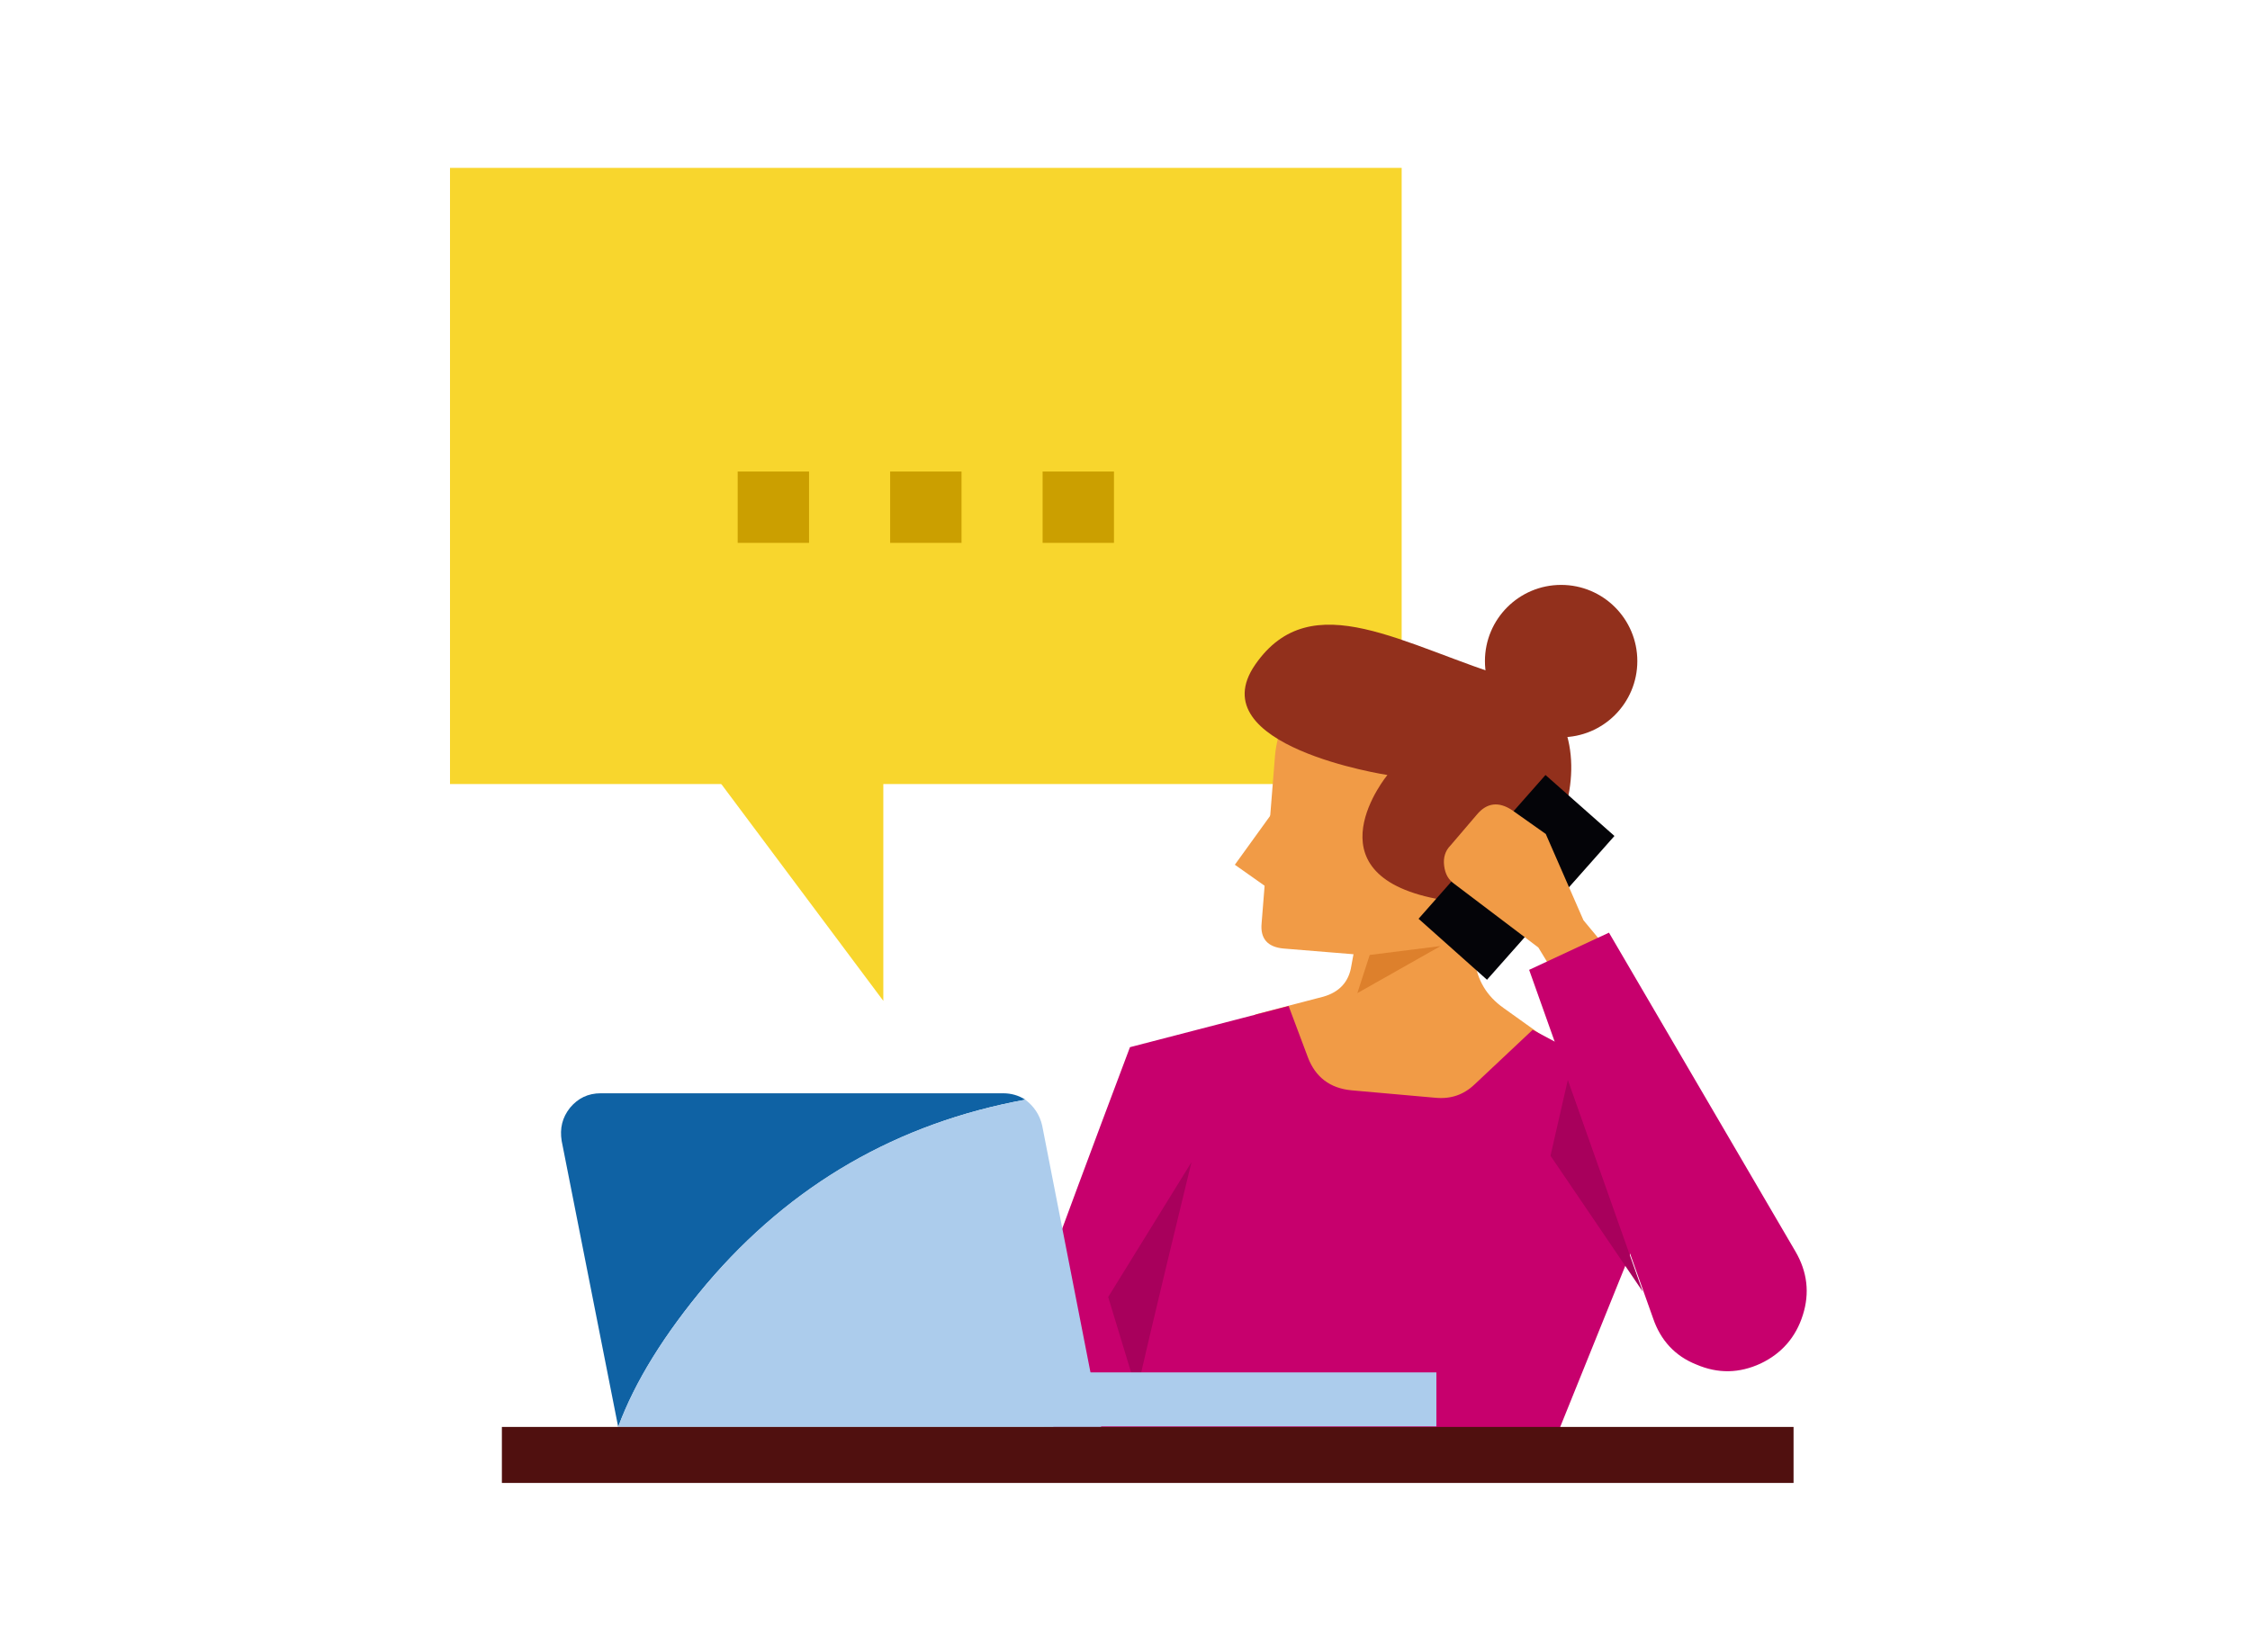 <?xml version="1.0" encoding="UTF-8"?> <svg xmlns="http://www.w3.org/2000/svg" width="335" height="246" fill="none"><path d="M208.693 25H67v91.762h141.693V25Z" fill="#F8D62D"></path><path d="M131.517 149.054v-35.936H104.67l26.847 35.936Z" fill="#F8D62D"></path><path d="M218.555 134.908c-.294-2.213-1.479-3.322-3.768-3.322h-8.123c-2.066 0-3.322 1.033-3.767 3.028l-1.697 9.227c-.369 2.436-1.843 3.915-4.132 4.578l-10.189 2.659 1.995 5.611c1.327 3.616 3.398 6.644 6.35 9.009 3.029 2.364 6.498 3.691 10.336 3.985l4.133.294c6.052.517 11.146-1.479 15.354-5.981l7.384-7.753-8.564-6.127c-2.511-1.773-3.914-4.133-4.284-7.09l-1.028-8.118Z" fill="#F19B46"></path><path d="m211.839 99.54-6.203-.516c-4.062-.294-7.531.81-10.63 3.469-3.028 2.658-4.801 5.98-5.17 10.042l-1.996 24.956c-.222 2.289.887 3.544 3.247 3.767l16.241 1.327c4.284.294 8.122-.886 11.444-3.767 3.247-2.882 5.095-6.422 5.464-10.706l1.034-12.772c.293-4.132-.811-7.606-3.469-10.705-2.583-3.1-5.976-4.8-9.962-5.095Z" fill="#F19B46"></path><path d="m194.745 157.5-2.882-7.678-23.624 6.128c-11.814 31.377-17.643 47.547-17.643 48.509l12.032 15.43 74.365.185-6.364-3.436 20.601-51.016-23.037-12.255-8.639 8.123c-1.626 1.549-3.545 2.213-5.834 1.995l-12.478-1.109c-3.251-.299-5.388-1.995-6.497-4.876Z" fill="#C7006D"></path><path d="m177.398 173.076-12.402 20.084 4.284 14.104c.071-.593 2.725-12.037 8.118-34.188Z" fill="#A8005C"></path><path d="M213.867 204.383h-58.404v8.047h58.399v-8.047h.005Z" fill="#ACCCEC"></path><path d="M152.664 163.774c-1.033-.664-2.142-.958-3.322-.958H89.459c-1.92 0-3.398.74-4.578 2.142-1.18 1.479-1.55 3.1-1.256 4.948l8.417 42.599c2.512-6.72 6.867-13.804 13.141-21.264 12.63-14.842 28.506-23.994 47.481-27.467Z" fill="#0F62A4"></path><path d="M155.167 167.612c-.37-1.625-1.256-2.881-2.512-3.839-18.975 3.469-34.851 12.554-47.476 27.468-6.274 7.459-10.705 14.544-13.14 21.264h71.91l-8.782-44.893Z" fill="#ACCCEC"></path><path d="m233.434 160.821-2.582 11.298 13.733 20.231-11.151-31.529Z" fill="#A8005C"></path><path d="m189.613 120.805-5.758 7.976 5.019 3.544.739-11.52Z" fill="#F19B46"></path><path d="m214.494 140.889-10.559 1.327-1.843 5.686 12.402-7.013Z" fill="#DD802C"></path><path d="M267.04 220.847v-8.341H74.725v8.341H267.04Z" fill="#50100F"></path><path d="M206.569 115.416s-12.056 14.639 7.27 18.435c19.326 3.796 27.766-27.742 11.488-32.661-16.279-4.92-30.027-14.364-38.439-2.213-8.412 12.15 19.681 16.439 19.681 16.439Z" fill="#92301C"></path><path d="m240.373 124.497-10.265-9.08-18.899 21.411 10.189 9.08 18.975-21.411Z" fill="#040408"></path><path d="M215.974 125.9c-.811.81-1.109 1.843-.957 3.028.146 1.18.592 2.066 1.549 2.73l12.478 9.45 4.133 6.791 7.236-5.242-4.654-5.611-5.611-12.847-5.018-3.545c-1.995-1.327-3.768-1.109-5.242.663l-3.914 4.583Z" fill="#F19B46"></path><path d="M268.428 195.82c1.033-3.246.663-6.421-1.109-9.45l-27.762-47.475-11.885 5.539 18.458 51.903c1.109 3.251 3.252 5.611 6.422 6.867 3.251 1.402 6.421 1.326 9.597-.147 3.104-1.479 5.246-3.915 6.279-7.237Z" fill="#C7006D"></path><path d="M232.435 109.796c6.266 0 11.345-5.079 11.345-11.345 0-6.266-5.079-11.345-11.345-11.345-6.266 0-11.345 5.08-11.345 11.345 0 6.266 5.079 11.345 11.345 11.345Z" fill="#92301C"></path><path d="M120.459 70.22h-10.625v10.625h10.625V70.22Zm22.701 0h-10.625v10.625h10.625V70.22Zm22.697 0h-10.625v10.625h10.625V70.22Z" fill="#CB9F00"></path></svg> 